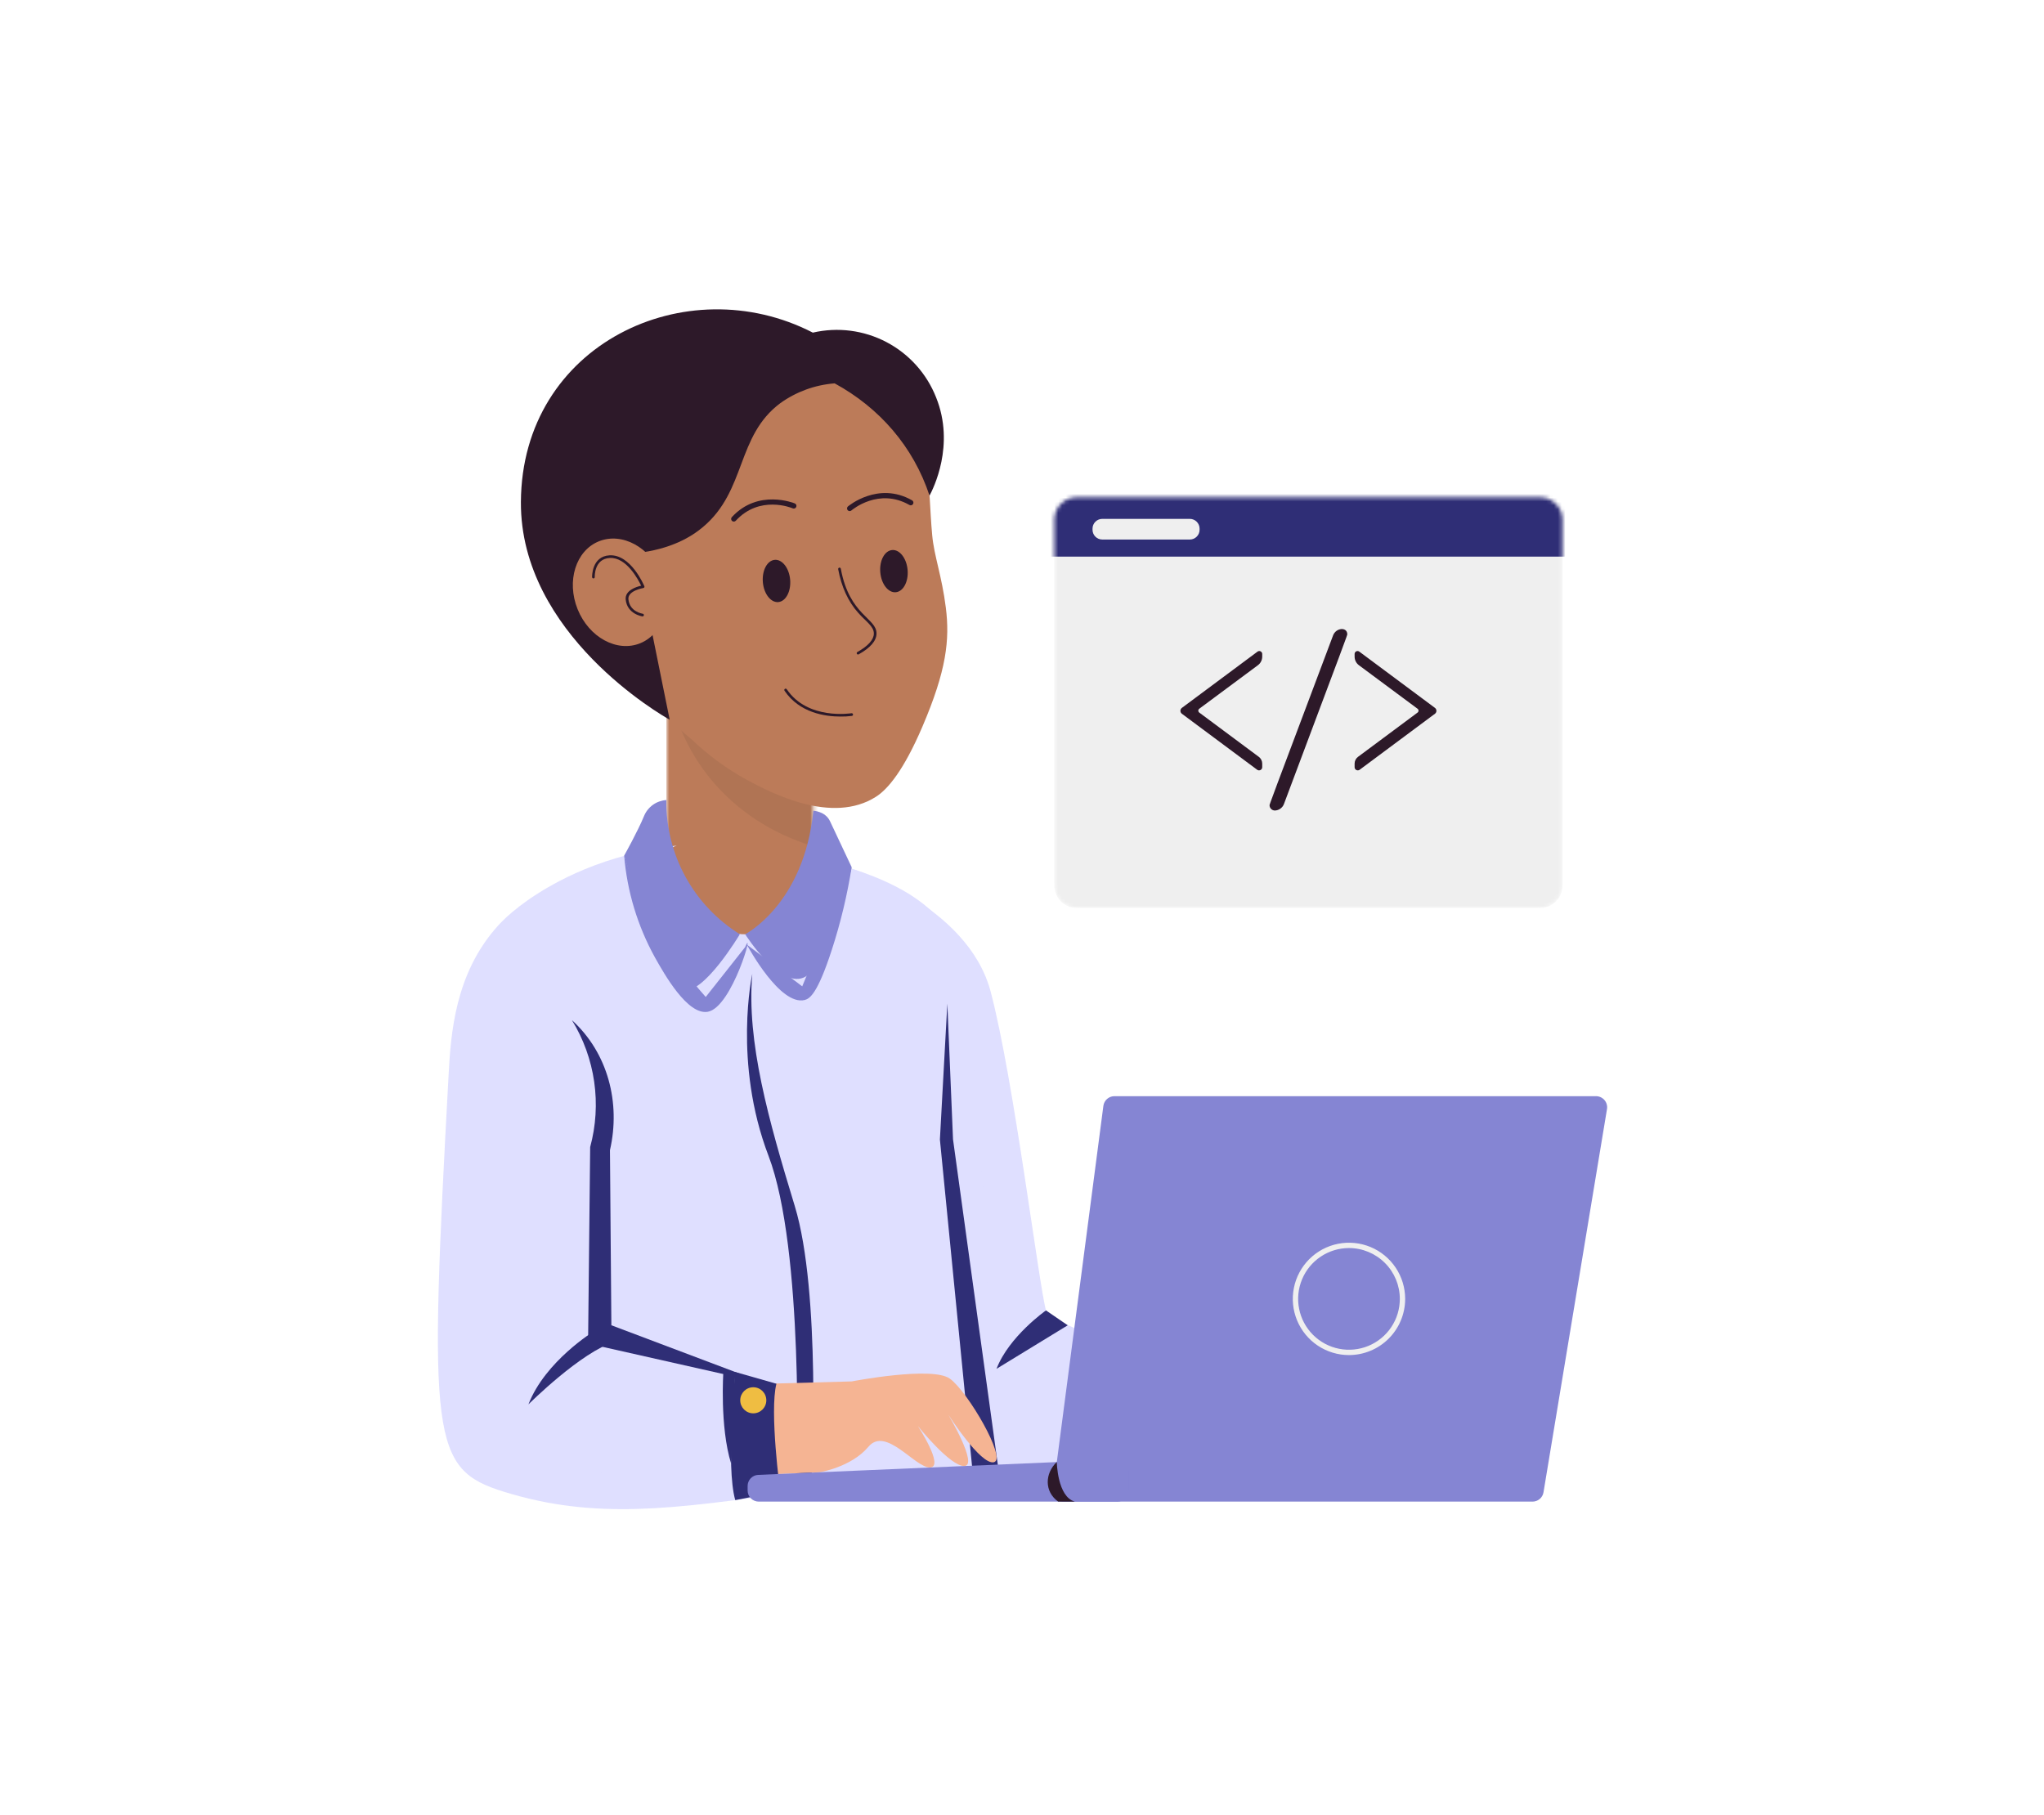<svg width="536" height="476" viewBox="0 0 536 476" fill="none" xmlns="http://www.w3.org/2000/svg">
<g filter="url(#filter0_d_9_207)">
<rect width="490" height="430" rx="20" transform="matrix(-1 0 0 1 513 23)" fill="white"/>
</g>
<path d="M274.293 343.645C272.447 337.184 265.797 282.617 259.763 259.983C253.729 237.35 223.334 227.819 223.334 227.819L231.431 310.572L236.234 387.032H338.957L343.39 365.88C343.39 365.88 276.146 350.113 274.293 343.645Z" fill="#DFDFFF"/>
<mask id="mask0_9_207" style="mask-type:luminance" maskUnits="userSpaceOnUse" x="174" y="171" width="40" height="78">
<path d="M174.731 171.288H213.286V248.516H174.731V171.288Z" fill="white"/>
</mask>
<g mask="url(#mask0_9_207)">
<path d="M174.731 171.288H213.286V248.516H174.731V171.288Z" fill="#BC7B59"/>
<path d="M175.193 179.489C178.871 201.599 195.162 217.758 216.866 222.89V194.264L175.193 179.489Z" fill="#B07454"/>
</g>
<path d="M193.932 220.988C167.956 220.289 151.279 228.288 143.497 232.812C135.414 237.525 131.561 241.685 130.562 242.79C119.297 255.285 118.22 271.045 117.633 281.946C112.424 377.697 113.011 385.262 132.163 391.206C156.111 398.638 176.542 395.674 207.049 391.472C214.685 390.423 229.956 388.332 250.897 385.549L243.01 356.986L164.187 349.994C167.706 328.798 171.221 307.603 174.731 286.407C179.247 280.491 183.018 274.042 185.961 267.206C189.142 259.858 193.142 243.174 193.932 220.988Z" fill="#DFDFFF"/>
<path d="M201.183 223.191C201.183 223.191 238.29 226.575 248.688 244.356C259.085 262.137 259.763 381.235 259.763 381.235L147.434 386.626L149.979 267.528L201.183 223.191Z" fill="#DFDFFF"/>
<path d="M174.731 223.225C174.731 223.225 184.52 245.377 195.407 245.006C206.294 244.636 213.286 224.988 213.286 224.988C213.286 224.988 194.883 210.5 174.731 223.225Z" fill="#BC7B59"/>
<path d="M174.731 209.807C173.468 209.888 172.252 210.32 171.221 211.055C170.191 211.79 169.387 212.799 168.9 213.968C167.236 218.03 163.67 224.379 163.67 224.379C163.67 224.379 173.605 257.942 178.968 259.599C184.331 261.256 194.009 244.992 194.009 244.992C188.04 241.282 183.129 236.094 179.752 229.93C176.375 223.766 174.645 216.835 174.731 209.807Z" fill="#8585D3"/>
<path d="M213.286 212.611C213.286 212.611 216.405 212.737 217.642 215.324C218.88 217.911 223.334 227.407 223.334 227.407C223.334 227.407 217.74 252.208 211.293 256.075C204.847 259.942 195.407 244.992 195.407 244.992C195.407 244.992 210.839 237.119 213.286 212.611Z" fill="#8585D3"/>
<path d="M163.67 224.379C164.444 233.759 167.202 242.868 171.76 251.103C174.151 255.362 180.276 266.297 185.618 265.325C192.051 264.158 198.057 242.349 195.407 248.327C195.477 248.327 195.407 248.327 185.066 261.445C175.443 250.705 168.157 238.083 163.67 224.379Z" fill="#8585D3"/>
<path d="M195.841 247.712C196.225 248.411 204.553 263.794 210.986 262.249C212.321 261.92 214.363 260.676 218.132 249.069C220.431 241.991 222.171 234.743 223.334 227.393L210.37 258.662L195.841 247.712Z" fill="#8585D3"/>
<path d="M197.274 255.404C197.274 255.404 192.163 278.576 201.525 303.097C210.888 327.619 208.916 386.626 208.916 386.626H212.86C212.86 386.626 215.321 338.932 208.42 316.299C201.518 293.665 195.736 273.185 197.274 255.404Z" fill="#2F2E76"/>
<path d="M248.422 263.172L246.471 298.832C249.473 329.281 252.47 359.729 255.463 390.178L262.238 388.29L249.911 298.783C249.408 286.906 248.911 275.035 248.422 263.172Z" fill="#2F2E76"/>
<path d="M200.274 386.71L214.957 386.074C214.957 386.074 223.194 384.794 227.753 379.375C232.312 373.956 240.024 384.969 243.877 384.829C247.73 384.689 240.689 373.956 240.689 373.956C240.689 373.956 249.184 384.598 252.89 384.444C256.596 384.291 248.695 371.005 248.695 371.005C248.695 371.005 257.19 384.291 260.637 383.451C264.084 382.612 253.743 364.852 249.058 361.524C244.373 358.196 223.348 362.265 223.348 362.265L200.973 362.88C200.973 362.88 195.218 375.809 200.274 386.71Z" fill="#F5B493"/>
<path d="M192.806 359.797C192.806 359.797 190.261 384.388 192.806 393.394L204.581 391.08C204.581 391.08 201.749 370.138 203.602 362.873L192.806 359.797Z" fill="#2F2E76"/>
<path d="M189.688 359.797C189.688 359.797 188.709 374.082 191.722 383.815L192.813 359.797H189.688Z" fill="#2F2E76"/>
<path d="M149.979 267.528C153.004 272.455 154.99 277.949 155.812 283.671C156.635 289.394 156.277 295.224 154.762 300.804L154.209 352.343L200.952 362.873L160.32 347.54C160.194 332.231 160.071 316.923 159.95 301.615C162.803 289.204 159.404 276.093 149.979 267.528Z" fill="#2F2E76"/>
<path d="M197.533 370.635C199.421 370.635 200.952 369.104 200.952 367.216C200.952 365.327 199.421 363.796 197.533 363.796C195.644 363.796 194.114 365.327 194.114 367.216C194.114 369.104 195.644 370.635 197.533 370.635Z" fill="#EFBD42"/>
<path d="M155.81 349.078C155.81 349.078 143.001 356.867 138.568 368.292C138.568 368.292 152.363 354.497 161.355 351.791L155.81 349.078Z" fill="#2F2E76"/>
<path d="M274.293 343.645C274.293 343.645 264.595 350.434 261.315 358.965L279.992 347.547L274.293 343.645Z" fill="#2F2E76"/>
<path d="M248.03 159.366C246.974 150.975 244.954 145.85 244.45 140.347C243.199 126.754 244.688 116.371 234.976 107.113C232.003 103.647 228.543 100.63 224.704 98.156C210.72 87.927 187.52 87.668 171.85 99.401C153.804 112.959 154.027 136.243 154.076 142.025C154.335 169.036 173.095 187.16 181.283 193.823C185.711 198.066 190.685 201.701 196.071 204.633C202.078 207.829 218.174 216.373 229.774 208.898C232.808 206.948 236.969 202.046 241.877 190.572C248.219 175.77 249.079 167.777 248.03 159.366Z" fill="#BC7B59"/>
<path d="M224.837 170.98C227.634 169.4 229.116 167.784 229.151 166.183C229.186 164.239 227.054 162.988 225.019 160.673C222.411 157.744 220.656 153.905 219.796 149.262C219.782 149.171 219.803 149.077 219.857 149.001C219.911 148.926 219.991 148.874 220.083 148.857C220.173 148.84 220.267 148.86 220.343 148.913C220.419 148.965 220.471 149.046 220.488 149.136C222.761 161.519 229.935 162.03 229.851 166.197C229.809 168.064 228.235 169.882 225.173 171.595C225.091 171.64 224.995 171.65 224.906 171.624C224.817 171.598 224.742 171.537 224.697 171.455C224.653 171.374 224.643 171.278 224.669 171.189C224.695 171.099 224.756 171.024 224.837 170.98Z" fill="#2D1929"/>
<path d="M234.885 155.31C232.906 155.478 231.095 153.136 230.837 150.073C230.578 147.011 231.976 144.41 233.955 144.242C235.934 144.074 237.745 146.423 238.004 149.479C238.262 152.535 236.864 155.15 234.885 155.31Z" fill="#2D1929"/>
<path d="M204.084 157.891C202.106 158.051 200.295 155.709 200.043 152.653C199.791 149.598 201.183 146.983 203.161 146.815C205.14 146.647 206.951 148.996 207.203 152.052C207.455 155.108 206.063 157.723 204.084 157.891Z" fill="#2D1929"/>
<path d="M220.355 187.908C216.44 187.908 209.664 186.978 205.728 181.14C205.701 181.102 205.682 181.059 205.673 181.013C205.663 180.968 205.662 180.921 205.671 180.876C205.679 180.83 205.697 180.787 205.722 180.748C205.747 180.709 205.78 180.676 205.818 180.65C205.897 180.599 205.992 180.581 206.083 180.599C206.175 180.617 206.255 180.671 206.308 180.748C211.811 188.908 223.159 187.041 223.278 187.041C223.371 187.025 223.466 187.047 223.543 187.101C223.619 187.156 223.671 187.238 223.687 187.331C223.703 187.424 223.681 187.519 223.627 187.596C223.572 187.672 223.49 187.724 223.397 187.74C222.389 187.872 221.372 187.928 220.355 187.908Z" fill="#2D1929"/>
<path d="M222.809 134.033C222.668 134.032 222.531 133.987 222.415 133.906C222.299 133.824 222.211 133.71 222.162 133.577C222.113 133.445 222.105 133.301 222.139 133.164C222.174 133.026 222.249 132.903 222.355 132.81C222.432 132.74 230.277 126.132 239.178 131.208C239.34 131.301 239.457 131.454 239.506 131.634C239.554 131.813 239.53 132.005 239.437 132.166C239.344 132.328 239.191 132.445 239.012 132.494C238.832 132.543 238.64 132.518 238.479 132.425C230.452 127.845 223.558 133.621 223.264 133.865C223.137 133.974 222.976 134.033 222.809 134.033Z" fill="#2D1929"/>
<path d="M192.428 136.781C192.293 136.781 192.16 136.741 192.046 136.666C191.933 136.591 191.844 136.485 191.789 136.361C191.735 136.236 191.719 136.098 191.741 135.964C191.764 135.83 191.826 135.706 191.918 135.606C198.847 128.069 208.329 131.984 208.427 132.019C208.598 132.092 208.734 132.229 208.804 132.402C208.874 132.574 208.873 132.767 208.801 132.939C208.728 133.11 208.591 133.246 208.418 133.316C208.246 133.387 208.053 133.385 207.881 133.313C207.525 133.159 199.197 129.754 192.946 136.557C192.88 136.629 192.8 136.685 192.711 136.724C192.622 136.762 192.525 136.782 192.428 136.781Z" fill="#2D1929"/>
<path d="M401.879 393.786H279.09C278.675 393.787 278.265 393.698 277.887 393.528C277.509 393.357 277.172 393.107 276.898 392.795C276.624 392.483 276.421 392.116 276.301 391.719C276.181 391.322 276.147 390.904 276.202 390.493L289.34 290.001C289.432 289.298 289.776 288.653 290.309 288.186C290.842 287.719 291.526 287.462 292.235 287.463H418.528C418.951 287.463 419.368 287.556 419.752 287.734C420.136 287.911 420.476 288.171 420.749 288.493C421.023 288.816 421.223 289.194 421.335 289.602C421.448 290.009 421.471 290.437 421.402 290.854L404.753 391.346C404.642 392.027 404.292 392.647 403.765 393.094C403.239 393.542 402.57 393.787 401.879 393.786Z" fill="#8585D3"/>
<path d="M293.053 393.786H198.966C198.193 393.786 197.451 393.479 196.904 392.932C196.358 392.385 196.05 391.644 196.05 390.87V389.682C196.05 388.929 196.341 388.206 196.862 387.663C197.384 387.121 198.095 386.802 198.847 386.773L292.927 382.738C293.32 382.721 293.712 382.784 294.08 382.922C294.448 383.061 294.784 383.272 295.068 383.544C295.352 383.816 295.579 384.142 295.733 384.504C295.888 384.865 295.968 385.254 295.969 385.647V390.898C295.961 391.667 295.651 392.401 295.105 392.942C294.559 393.483 293.821 393.786 293.053 393.786Z" fill="#8585D3"/>
<path d="M353.745 355.357C350.831 355.357 347.983 354.493 345.56 352.874C343.137 351.255 341.249 348.954 340.134 346.262C339.019 343.57 338.727 340.608 339.296 337.75C339.864 334.892 341.267 332.267 343.328 330.207C345.388 328.146 348.013 326.743 350.871 326.175C353.729 325.606 356.691 325.898 359.383 327.013C362.075 328.128 364.376 330.017 365.995 332.439C367.614 334.862 368.478 337.71 368.478 340.624C368.474 344.53 366.921 348.276 364.159 351.038C361.396 353.8 357.651 355.353 353.745 355.357ZM353.745 327.29C351.108 327.29 348.53 328.072 346.337 329.537C344.144 331.003 342.435 333.085 341.426 335.522C340.417 337.958 340.153 340.639 340.667 343.226C341.182 345.812 342.452 348.188 344.317 350.053C346.181 351.918 348.557 353.188 351.144 353.702C353.73 354.217 356.411 353.953 358.848 352.943C361.284 351.934 363.367 350.225 364.832 348.032C366.297 345.84 367.079 343.262 367.079 340.624C367.076 337.089 365.67 333.7 363.17 331.2C360.67 328.7 357.28 327.294 353.745 327.29Z" fill="#EFEFEF"/>
<path d="M277.125 383.389C277.125 383.389 277.251 392.555 281.872 393.786H277.495C273.817 391.164 273.978 386.388 277.125 383.389Z" fill="#2D1929"/>
<path d="M184.325 138.221C181.332 140.732 176.018 144.053 166.774 145.06C169.715 159.618 172.662 174.178 175.612 188.74C173.696 187.684 136.421 166.365 136.596 131.656C136.806 90.22 180.003 70.125 213.146 87.228C219.678 85.715 226.536 86.599 232.47 89.719C238.405 92.839 243.021 97.987 245.478 104.225C250.52 116.755 244.681 128.223 243.751 129.978C239.507 117.112 230.627 106.945 218.873 100.534C213.746 100.927 208.825 102.716 204.644 105.708C193.009 114.364 195.771 128.621 184.325 138.221Z" fill="#2D1929"/>
<path d="M167.872 168.693C161.796 171.148 154.447 167.148 151.468 159.764C148.49 152.381 150.993 144.382 157.062 141.948C163.131 139.515 170.48 143.494 173.466 150.87C176.451 158.247 173.948 166.232 167.872 168.693Z" fill="#BC7B59"/>
<path d="M168.445 161.638C168.403 161.638 164.439 161.044 164.075 157.205C163.851 154.793 166.942 153.863 168.131 153.597C167.375 152.003 164.264 146.088 159.915 146.325C155.831 146.521 155.957 151.129 155.964 151.325C155.966 151.371 155.959 151.417 155.943 151.46C155.927 151.503 155.903 151.542 155.872 151.576C155.841 151.61 155.803 151.637 155.761 151.657C155.72 151.676 155.674 151.687 155.629 151.688C155.537 151.687 155.45 151.652 155.383 151.59C155.315 151.528 155.274 151.444 155.265 151.353C155.265 151.297 155.104 145.857 159.88 145.626C165.397 145.353 168.816 153.381 168.97 153.723C168.99 153.772 169 153.825 168.997 153.878C168.995 153.931 168.98 153.983 168.954 154.029C168.929 154.076 168.893 154.116 168.85 154.146C168.806 154.177 168.756 154.197 168.704 154.206C168.662 154.206 164.572 154.905 164.788 157.142C165.096 160.422 168.41 160.925 168.55 160.946C168.642 160.96 168.724 161.01 168.779 161.085C168.835 161.159 168.858 161.253 168.844 161.345C168.83 161.436 168.78 161.519 168.705 161.574C168.631 161.629 168.537 161.652 168.445 161.638Z" fill="#2D1929"/>
<mask id="mask1_9_207" style="mask-type:luminance" maskUnits="userSpaceOnUse" x="276" y="130" width="134" height="109">
<path d="M403.879 130.411H282.334C279.106 130.411 276.489 133.028 276.489 136.257V232.259C276.489 235.488 279.106 238.105 282.334 238.105H403.879C407.108 238.105 409.725 235.488 409.725 232.259V136.257C409.725 133.028 407.108 130.411 403.879 130.411Z" fill="white"/>
</mask>
<g mask="url(#mask1_9_207)">
<path d="M403.879 130.411H282.334C279.106 130.411 276.489 133.028 276.489 136.257V232.259C276.489 235.488 279.106 238.105 282.334 238.105H403.879C407.108 238.105 409.725 235.488 409.725 232.259V136.257C409.725 133.028 407.108 130.411 403.879 130.411Z" fill="#EFEFEF"/>
<path d="M269.58 123.069H412.577V145.969H269.58V123.069Z" fill="#2F2E76"/>
</g>
<path d="M314.47 185.873L329.853 174.455C330.207 174.195 330.495 173.854 330.693 173.462C330.891 173.07 330.993 172.636 330.993 172.197V171.497C330.993 171.354 330.953 171.214 330.878 171.093C330.803 170.971 330.695 170.873 330.567 170.809C330.44 170.745 330.297 170.718 330.154 170.731C330.012 170.744 329.876 170.796 329.762 170.882L309.925 185.635C309.805 185.725 309.708 185.841 309.64 185.974C309.573 186.108 309.538 186.255 309.538 186.405C309.538 186.554 309.573 186.702 309.64 186.835C309.708 186.969 309.805 187.085 309.925 187.174L329.664 201.857C329.79 201.951 329.94 202.007 330.096 202.02C330.253 202.032 330.41 202 330.549 201.926C330.688 201.853 330.803 201.742 330.882 201.606C330.96 201.47 330.999 201.315 330.993 201.158V200.242C330.992 199.898 330.911 199.558 330.755 199.251C330.6 198.944 330.375 198.678 330.098 198.473L314.498 186.873C314.418 186.817 314.353 186.744 314.307 186.658C314.26 186.573 314.235 186.477 314.232 186.38C314.229 186.283 314.25 186.186 314.291 186.098C314.332 186.01 314.394 185.933 314.47 185.873Z" fill="#2D1929"/>
<path d="M371.743 185.873L356.36 174.455C356.006 174.195 355.718 173.854 355.52 173.462C355.322 173.07 355.22 172.636 355.221 172.197V171.497C355.221 171.354 355.26 171.214 355.335 171.093C355.411 170.971 355.518 170.873 355.646 170.809C355.773 170.745 355.916 170.718 356.059 170.731C356.201 170.744 356.337 170.796 356.451 170.882L376.288 185.635C376.408 185.725 376.506 185.841 376.573 185.974C376.64 186.108 376.675 186.255 376.675 186.405C376.675 186.554 376.64 186.702 376.573 186.835C376.506 186.969 376.408 187.085 376.288 187.174L356.549 201.857C356.423 201.951 356.273 202.007 356.117 202.02C355.96 202.032 355.803 202 355.664 201.926C355.526 201.853 355.41 201.742 355.332 201.606C355.253 201.47 355.214 201.315 355.221 201.158V200.242C355.221 199.898 355.302 199.558 355.458 199.251C355.613 198.944 355.838 198.678 356.116 198.473L371.715 186.873C371.795 186.817 371.86 186.744 371.907 186.658C371.953 186.573 371.978 186.477 371.981 186.38C371.984 186.283 371.964 186.186 371.922 186.098C371.881 186.01 371.82 185.933 371.743 185.873Z" fill="#2D1929"/>
<path d="M334.37 212.548C334.182 212.556 333.994 212.525 333.817 212.458C333.641 212.392 333.48 212.29 333.345 212.159C333.209 212.029 333.101 211.872 333.027 211.698C332.953 211.525 332.915 211.338 332.915 211.15C332.915 210.989 332.915 210.821 349.585 166.603C350.396 164.554 353.298 164.372 353.298 166.344C353.298 166.582 353.298 166.631 336.67 210.898C336.483 211.363 336.167 211.765 335.76 212.057C335.352 212.349 334.87 212.52 334.37 212.548Z" fill="#2D1929"/>
<path d="M312.002 136.068H289.06C287.643 136.068 286.494 137.217 286.494 138.634V138.921C286.494 140.338 287.643 141.487 289.06 141.487H312.002C313.419 141.487 314.568 140.338 314.568 138.921V138.634C314.568 137.217 313.419 136.068 312.002 136.068Z" fill="#EFEFEF"/>
<defs>
<filter id="filter0_d_9_207" x="0" y="0" width="536" height="476" filterUnits="userSpaceOnUse" color-interpolation-filters="sRGB">
<feFlood flood-opacity="0" result="BackgroundImageFix"/>
<feColorMatrix in="SourceAlpha" type="matrix" values="0 0 0 0 0 0 0 0 0 0 0 0 0 0 0 0 0 0 127 0" result="hardAlpha"/>
<feOffset/>
<feGaussianBlur stdDeviation="11.5"/>
<feComposite in2="hardAlpha" operator="out"/>
<feColorMatrix type="matrix" values="0 0 0 0 0 0 0 0 0 0 0 0 0 0 0 0 0 0 0.06 0"/>
<feBlend mode="normal" in2="BackgroundImageFix" result="effect1_dropShadow_9_207"/>
<feBlend mode="normal" in="SourceGraphic" in2="effect1_dropShadow_9_207" result="shape"/>
</filter>
</defs>
</svg>
